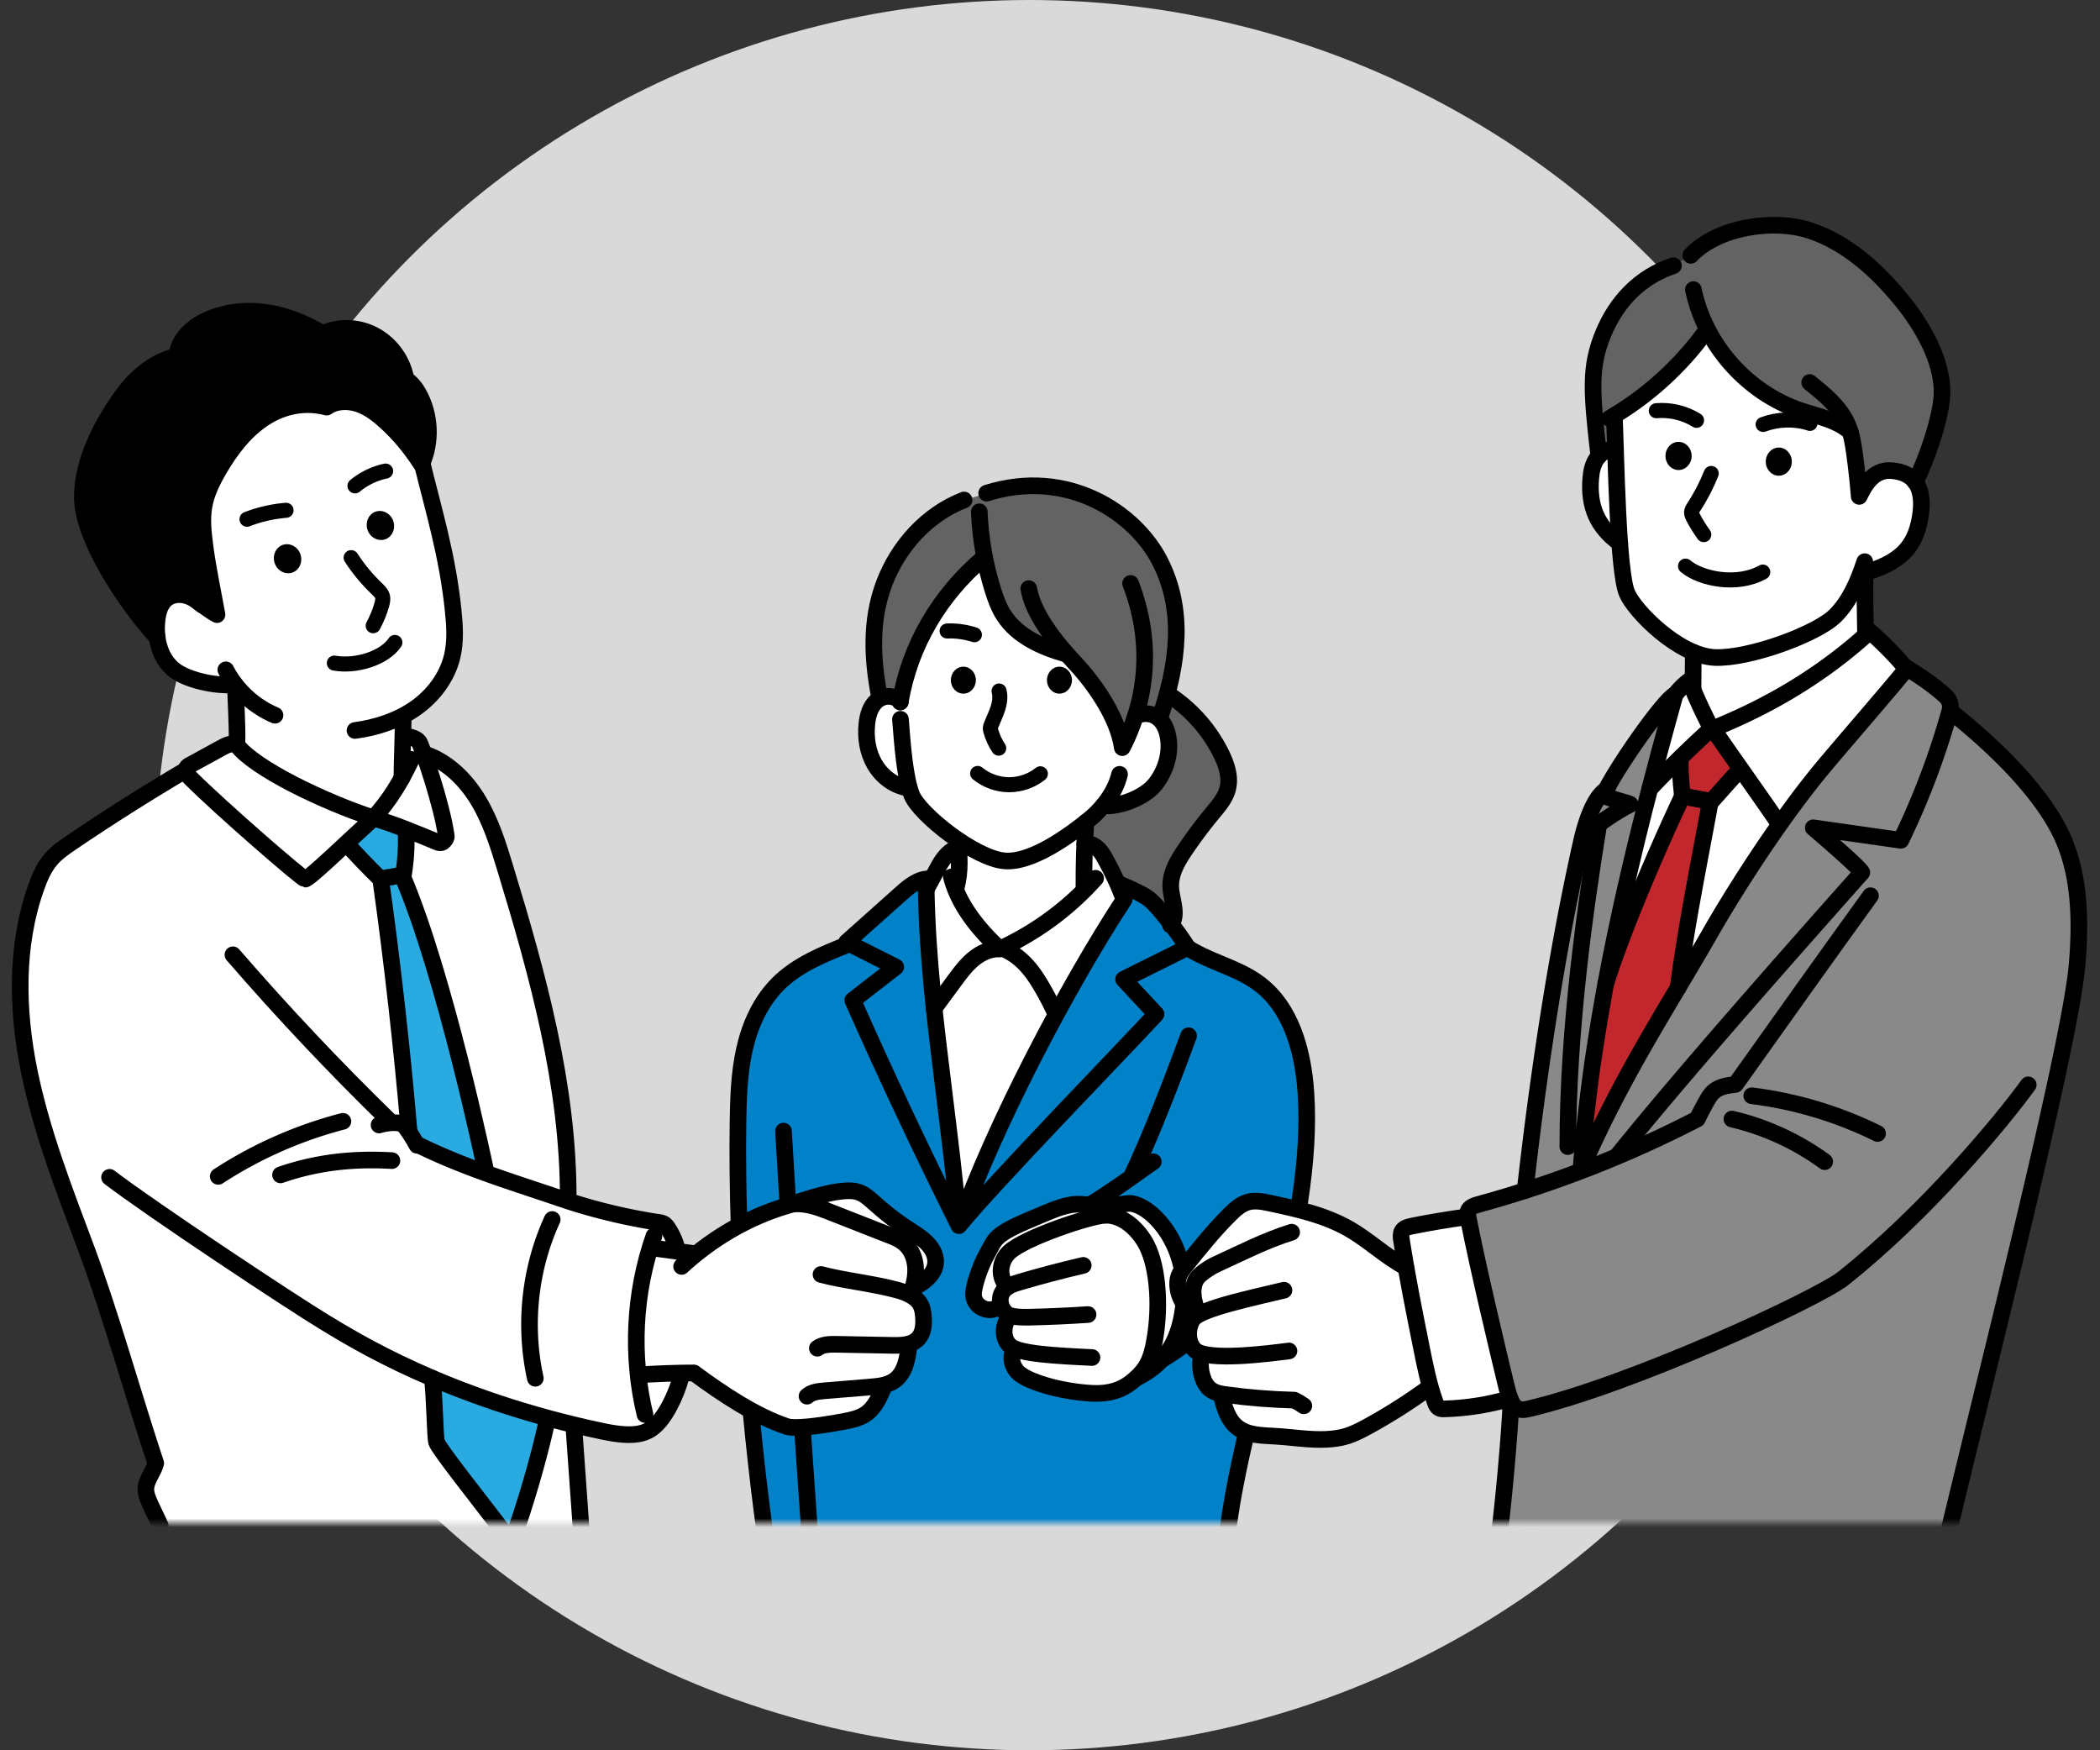<svg id="_レイヤー_1" data-name="レイヤー 1" xmlns="http://www.w3.org/2000/svg" viewBox="0 0 240 200"><rect x="0" y="0" width="240" height="200" fill="#333333" stroke="none"/><defs><style>.cls-3{fill:#fff}.cls-5{stroke-width:1.9px}.cls-5,.cls-6{fill:none;stroke:#000;stroke-linecap:round;stroke-linejoin:round}.cls-7{fill:#636363}.cls-6{stroke-width:1.72px}</style><mask id="mask" x="-25.34" y="23" width="286.56" height="154.19" maskUnits="userSpaceOnUse"><path class="cls-3" d="M261.21 23H-25.34v151h286.56V23z" id="mask0_312_29" data-name="mask0 312 29"/></mask></defs><circle cx="117.66" cy="100" r="100" fill="#d9d9d9"/><g mask="url(#mask)"><path class="cls-7" d="M133.78 105.72c.94-1.17.08-2.88.03-4.38-.06-1.54.77-2.95 1.64-4.22.99-1.47 2.05-2.88 3.18-4.24.67-.81 1.39-1.64 1.67-2.66.37-1.34-.09-2.77-.7-4.02a17.04 17.04 0 00-6.13-6.88l-.94 2.85c2.24-6.52 2.84-12.52.08-17.97-2.83-5.6-10.58-10.73-19.83-7.83l-2.58.78c-4.24 1.63-7.54 5.31-9.14 9.56-1.6 4.25-1.35 8.67-.54 12.88l33.28 26.15z"/><path d="M96.75 107.9c-2.88 1.14-5.63 2.34-7.83 4.53-2.01 2.01-3.22 4.71-3.84 7.48s-.7 5.63-.74 8.48c-.2 14.67 1.11 32.55 3.12 47.08l52.77.6c1.8-15.9 10.14-35.36 9.01-51.33-.32-4.62-1.65-9.58-5.36-12.35-2.58-1.93-5.96-2.52-8.57-4.54-.74-1.22-1.48-2.44-2.4-3.54-.91-1.1-2-2.07-3.3-2.67-.56-.26-1.35-.3-1.94-.49 0 0 .73 1.76.5 2.07-4.33 6.92-8.87 14.8-13.41 24.21-2.48 5.14-5.13 12.22-5.15 12.55-.59-3.89-1.51-13.96-2.09-17.85-1.27-8.4-1.78-21.65-1.77-21.68-.63 0-1.19.38-1.7.76-2.67 2-5.19 4.8-7.3 6.7z" fill="#0081c8"/><path class="cls-3" d="M128.27 85.34c-.96-3.7-1.82-4.97-3.07-6.58-1.02-1.3-2.08-2.57-3.18-3.8-2.91-1.02-5.82-2.11-7.42-4.81-.82-1.39-1.7-4.47-2.22-6.32-4.92 4.11-8.41 9.86-9.55 16.37-.28-.47-.82-.77-1.36-.75-.97.02-1.68.93-2.04 1.83-.71 1.77-.63 3.83.21 5.54.85 1.71 2.45 3.02 4.3 3.55.14.75.68 1.34 1.22 1.87a51.32 51.32 0 004.35 3.88c.06 1.03.06 2.06.02 3.09-.03.75-.1 1.53-.46 2.26 1.29 2.65 3.05 5.07 5.22 6.92 1.36-.47 2.57-1.28 3.76-2.08 2.03-1.37 4.08-2.76 5.72-4.57 0 0 .24-7.79.35-7.92.69-.57 1.35-1.17 1.96-1.84 1.93 0 3.9-.62 5.35-1.91 1.45-1.28 2.33-3.24 2.14-5.17-.1-.96-.47-1.92-1.17-2.57-.71-.66-1.77-.96-2.68-.61-.17.84-1.22 3.32-1.45 3.65z"/><path class="cls-3" d="M114.22 108.37c3.55-1.59 6.83-3.8 9.62-6.5.06-.01.19-5.54.19-5.54.66.05 1.28.39 1.75.86.48.46.82 1.04 1.13 1.63a18.75 18.75 0 011.56 3.96c0 .02-9.93 16.49-14.06 25.4-1.69 3.64-3.25 7.49-4.77 11.6-1.75-12.61-3.01-25.5-3.91-38.41.89-1.21 1.53-2.23 2.17-3.26.2-.32.4-.63.67-.89.27-.25.62-.44 1-.3.25 1.4.11 2.86-.51 4.23 1.14 2.76 2.92 5.26 5.15 7.22zm11.86 30.48c-.72-.67-1.76-1.25-2.74-1.21-.98.04-2.18.37-3.11.67-3.32 1.06-5.66 2.58-5.97 2.86-.33.31-1.85 2.46-2.65 4.96-.22.7-.38 1.66-.3 2.22.17 1.19 1.9 1.51 3.06.87.24.46.55.88.9 1.3-.28.5-.57 1.04-.58 1.61-.01.87.46 1.45 1.18 2.18-.67.94.04 2.19.41 2.44 2.49 1.66 6.51 2.83 9.89 2.43 2.37-.28 3.59-1.25 4.52-2.61 1.92-2.83 1.94-8.68 1.05-12.5-1.13-4.83-5.7-5.66-5.65-5.22z"/><path class="cls-3" d="M126.34 138.8c1.74.29 3.14 1.12 4.15 2.56 1.83 2.59 2.09 7.26 1.68 10.46-.19 1.43-.41 3.41-1.97 5.44 2.01-1.2 3.55-3.14 4.4-5.32.85-2.18.88-4.49.51-6.81-.33-2.14-2.44-6.7-5.58-7.56-.99-.27-2.08-.13-2.97.37-.17.1-.35.22-.42.41-.07.19.03.43.21.46z"/><path class="cls-5" d="M111.92 58.48c.12 3.03.65 6.04 1.55 8.93.32 1.01.68 2.02 1.26 2.91 1.54 2.39 4.35 3.63 7.08 4.41"/><path class="cls-5" d="M117.57 67.26c.5 2.88 2.95 6.01 5.26 8.47 2.31 2.46 4.95 6.28 5.43 9.7 2.97-5.76 3.45-12.29.95-18.76m-16.81-2.92c-4.94 4.18-8.42 9.93-9.51 16.46"/><path class="cls-6" d="M114.18 78.96c.17.65.07 1.35-.14 2-.21.64-.51 1.25-.76 1.88-.05.12-.09.24-.1.37 0 .1.02.2.05.3.2.7.5 1.38.91 1.98m-2.41 2.89c1 .82 2.29 1.28 3.58 1.29 1.29 0 2.58-.44 3.59-1.25M108.24 72.1c1.06-.04 2.12.11 3.12.43"/><path class="cls-5" d="M102.91 82.19c.21 2.62.48 6.71 1.31 8.7.9 2.16 7.18 7.2 10.59 7.48 3.19.27 7.59-3.08 9.36-4.47 1.76-1.38 3.24-3.24 3.78-5.42m-17.77-31.35c-4.24 1.63-7.54 5.31-9.14 9.56-1.6 4.25-1.35 8.67-.54 12.88m12.26-23.22c9.25-2.91 17 2.23 19.83 7.83 2.76 5.45 2.16 11.46-.08 17.97"/><path class="cls-5" d="M129.76 81.86c1.21-.68 3.22-.39 3.73 2.3.36 1.94-.28 4.01-1.54 5.54-1.26 1.52-4.23 2.57-5.86 2.36m-1.99 1.88c-.16 2.5-.24 5.01-.22 7.51m-14.37-5.43c.13 1.77.26 3.58-.2 5.29"/><path class="cls-5" d="M125.21 100.36a33.314 33.314 0 01-10.73 7.98c1.47.54 2.68 1.64 3.6 2.91.92 1.27 1.93 3.18 2.58 4.61m3.32-19.45c.55-.08 1.1.19 1.5.57.4.38.68.87.94 1.36.76 1.41 1.46 2.86 2 4.37m-18.92-5.85c-.61.19-1.13.6-1.53 1.1-.41.49-.71 1.06-1.01 1.62-.35.65-.7 1.29-1.05 1.94m2.82-1.31c.85 3.25 3.1 5.98 5.52 8.23-1.09-.05-2.15.44-3 1.14-.84.69-1.5 1.59-2.15 2.46-.79 1.07-1.57 2.14-2.36 3.2"/><path class="cls-5" d="M135.73 108.26l-7.32 3.64 3.71 3.98c-3.76 4.08-18.61 19.35-22.53 24.17 3.95-11.27 12.34-27.28 18.88-37.26-.17-.58-.39-1.16-.64-1.82 1.18.5 2.31.98 3.22 1.56 1.17.74 3.43 3.82 4.68 5.73zm-29.88-6.72c.12 7.79 1.08 15.54 2.04 23.27.62 5.03 1.25 10.05 1.7 15.24-4.24-8.49-8.29-17.07-12.13-25.75l4.91-3.81s-5.23-2.62-5.62-2.83c2.08-1.85 4.16-3.7 6.23-5.56.93-.83 1.99-1.71 3.24-1.67-.15.42-.37.83-.37 1.1z"/><path class="cls-5" d="M96.96 107.9c-2.88 1.14-5.85 2.34-8.04 4.53-2.01 2.01-3.22 4.71-3.84 7.48s-.7 5.63-.74 8.48c-.2 14.67 1.11 32.55 3.12 47.08M135.29 108c2.62 1.87 6.01 2.46 8.59 4.39 3.71 2.77 5.03 7.73 5.36 12.35 1.12 15.97-7.21 35.13-9.02 51.04m-15.42-38.25c2.97-1.83 5.45-3.73 7-4.78m-2.53 1.78c2.26-4.7 5.06-12.05 6.57-16.18m-12.04 26.24c-2.45.57-4.88 1.21-7.29 1.92-.64.19-1.3.4-1.75.88-.72.78-.57 2.2.52 2.89.76.25 1.58.24 2.38.23 2.23-.05 4.46-.15 6.69-.3m-9.1.38c-.69.95-.68 2.42.2 3.21 1 .9 5.18 1.12 9.35 1.32"/><path class="cls-5" d="M126.33 138.85c-.76-1.05-2.53-1.43-3.99-1.17-1.46.26-2.82.94-4.19 1.5-4.76 1.97-4.37 2.43-5.33 4.08-.81 1.4-1.63 3.89-1.56 4.75.12 1.68 2.48 2.23 3.05.95"/><path class="cls-5" d="M130.09 157.35c3.35-1.71 4.48-4.34 4.97-6.84 1.51-7.65-3.26-12.7-5.79-12.99-.67-.08-3.33.53-4.05.74m7.49 17.15a36.433 36.433 0 0013.72-14.9"/><path class="cls-5" d="M115.87 154.32c-.48.78-.18 1.85.46 2.49 1.01 1.03 4.76 2.2 8.47 2.4 1.96.1 3.39-.38 4.53-1.3 1.24-1 2.02-1.93 2.46-3.91.91-4.11.63-9.09-.76-11.75-.92-1.77-2.72-3.45-4.71-3.39-1.7.05-9.24 2.58-10.98 4.22-1.06.99-1.35 2.8-.18 3.97m-25.62-17.8c.85 14.58 1.98 31.52 3 46.09m10.35-95.13c-.56-.83-1.89-.81-2.65-.17-.77.64-1.07 1.68-1.17 2.68-.16 1.57.08 3.2.86 4.56.78 1.37 2.12 2.44 3.67 2.73"/><path d="M110.1 79.26c.79 0 1.43-.69 1.43-1.54s-.64-1.54-1.43-1.54-1.43.69-1.43 1.54.64 1.54 1.43 1.54zm10.98 0c.79 0 1.43-.69 1.43-1.54s-.64-1.54-1.43-1.54-1.43.69-1.43 1.54.64 1.54 1.43 1.54z"/><path class="cls-7" d="M182.72 52.1c-.87-7.52-1.03-10.18.48-13.91 1.51-3.74 4.22-6.56 8.05-7.83l1.98-1.18c3.05-3.23 9.43-4.23 13.64-2.83 4.22 1.4 7.65 4.53 10.46 7.97 2.33 2.86 4.62 6.79 4.62 10.48 0 2.87-2.07 8.49-3.13 10.1-2.38-1.43-5.43-1.31-6.42 1.98l-29.68-4.78z"/><path d="M222.85 81.23c4.88 3.86 10.1 8.88 12.58 13.84 2.2 4.41 2.67 9.78 1.94 15.27-1.75 13.11-14.73 65.14-14.73 65.14l-51.17-1.13 1.28-14.01s-5.15-21.46-5.12-21.49c.11-.5.41-.96 1.31-1.07 1.71-.68 3.78-1.18 5.36-1.72 1.02-6.49 1.82-13.45 2.57-19.98.3-2.6 2.68-14.39 3.22-16.98 1.06-5.06.86-5.72 3.42-8.86 2.24-4.07 4.94-7.89 8.03-11.1-2.72 8.9-5.52 20.63-7.61 31.14-1.41 7.07-2.77 15.53-3.05 23.21 3.42-7.63 7.55-15.25 12.03-22.83 4.78-8.1 9.16-14.87 14.92-22.31 4.1-5.3 10.14-11.98 10.14-11.98s2.51 1.63 3.61 2.51c.93.75 1.65 1.46 1.28 2.36z" fill="#898989"/><path class="cls-3" d="M195.75 83.27l-2.26-4.55.04-4.18c-4.86-1.92-7.2-5.75-7.71-7.14-.18-.49-.61-2.74-.73-5.35-2.58-1.87-3.54-4.19-3.29-7.38.06-.82.25-1.65.72-2.32.48-.67 1.3-1.13 2.11-1.01l-.13-3.86c4.32-2.51 7.54-5.6 10.48-9.65 0 0 3.95 7.11 10.78 9.09 2 .58 4.14 1.05 5.7 2.43 0 0 .25.83.48 2.52.22 1.61.4 3.24.53 4.86.49-.98 1.49-3.15 3.73-2.94 1.54.14 4.25 1.57 3.1 6.06-1.29 5.03-6.15 5.49-6.15 5.49-.03 2.12.8 4.94.05 7.04-1.47 4.12-13.83 9.86-17.45 10.89z"/><path class="cls-3" d="M195.58 83.48c7.24-2.94 12.8-6.85 18.25-11.26-.03-.07-.03-.15-.03-.15l4.01 4.47-14.53 17.55-12.5 19.91-7.1-2.14c1.45-7.55 3.18-15.68 5.12-22.74.23-.16 2.76-9.85 2.76-9.85.49-.66.96-1.14 1.5-1.5.74 1.7 1.71 3.88 2.51 5.71zm-28.01 55.58c-2.08.28-4.15.63-6.21 1.04-.43.09-.9.21-1.12.59-.17.3-.13.68-.07 1.02.64 4.11 1.46 8.19 2.28 12.27.42 2.11.85 4.24 1.58 6.27.09.25.2.51.43.64.19.11.42.11.64.1 2.61-.08 4.97-.47 7.48-1.18"/><path class="cls-5" d="M183.94 47.81c4.32-2.51 8.11-5.94 11.04-9.99"/><path d="M192.27 90.98c-2.06 4.3-6.81 14.66-8.59 20.5-1.44 6.99-2.54 15.2-3.01 22.07 2.32-5.67 11.11-20.69 11.12-20.89 1.02-7.25 2.56-14.73 3.72-20.96l3.53-3.84-3.04-4.61-4.1 3.26s.35 4.44.36 4.48z" fill="#c1272d"/><path class="cls-5" d="M193.53 33.09c1.3 6.3 6.13 11.76 12.23 13.82 1.97.67 4.14 1.05 5.7 2.43"/><path class="cls-5" d="M206.82 43.71c1.7 1.36 3.46 2.81 4.33 4.8.46 1.06.64 2.21.8 3.35.22 1.61.4 3.24.53 4.86.49-.98 1.49-3.15 3.73-2.94 1.54.14 4.02.86 3.22 5.43-.56 3.21-2.17 5.16-6.77 6.36m-21.41-35.21c-3.82 1.27-6.53 4.1-8.05 7.83-1.51 3.74-1.35 6.4-.48 13.91"/><path class="cls-5" d="M193.23 29.18c3.05-3.23 9.43-4.23 13.64-2.83 4.21 1.4 7.65 4.53 10.46 7.97 2.33 2.86 4.62 6.79 4.62 10.48 0 2.87-2.07 8.49-3.09 10.26m-5.71 10.28c-.03 2.12 0 4.92.05 7.04m-19.67 2.16c-.03.69-.03 3.67-.04 4.18"/><path class="cls-3" d="M139.6 159.55c.34 1.29.73 2.68 1.77 3.52 1.18.96 2.84.95 4.35 1.04 1.95.11 3.9.45 5.85.36.8-.04 1.6-.14 2.37-.38.8-.25 1.55-.64 2.29-1.04 2.48-1.35 4.87-2.87 7.2-4.67-1.15-4.45-2.04-8.97-2.71-13.52-2.35-1.25-4.29-3.14-6.6-4.46-2.73-1.55-5.86-2.24-8.93-2.9-.85-.18-1.74-.37-2.58-.13-.81.23-1.45.81-2.05 1.4-1.85 1.83-3.48 3.87-5.11 5.9-.29.37-.59.74-.75 1.19-.14.42-.15.87-.1 1.3.13 1.04.65 2.04 1.5 2.65 0 0 .38.38.32.42-.59.9-.77 2.06-.47 3.1.07.24.17.49.32.69.27.35.67.56 1.03.78-.27.93-.17 1.96.26 2.84.43.87 1.19 1.57 2.03 1.92z"/><path class="cls-5" d="M217.79 76.3a40.065 40.065 0 00-4.09-4.15c-5.34 4.9-11.46 8.52-17.95 11.12 2.4 3.51 5.14 7.31 7.54 10.82m-14.75-3.94c2.12-2.27 4.75-4.81 7.04-6.9-.91-1.75-1.77-3.58-2.51-5.48-.7.52-1.31 1.15-1.81 1.86"/><path class="cls-5" d="M180.68 133.72c4.72-10.87 9.94-18.65 14.9-27.33 1.87-3.28 7.38-12.3 13.02-19.01 2.79-3.32 6.54-7.61 9.36-11.03 1.5.93 2.98 1.91 4.38 3.18.47.43.67 1.08.5 1.69a88.654 88.654 0 01-5.6 14.8l-10.01-1.43s5.38 4.58 5.55 5.11c-9.42 10.6-20.43 23.07-27.76 32.13m37.83-50.6c4.88 3.86 10.1 8.88 12.58 13.84 2.2 4.41 2.43 9.75 1.94 15.27-.84 9.31-10.16 45.82-14.63 64.54m-39.05-84.73c-1.65.94-2.59 4.35-3 6.2-3.06 13.64-5.13 28.42-6.39 39.69m-1.63 24.42c-.14 3.33-.82 11-1.26 14.31"/><path class="cls-5" d="M213.77 102.35c-5.15 7.1-10.21 14.26-15.43 21.57-.89.1-1.83.23-2.5.82-.39.34-.64.8-.89 1.25-.29.53-.59 1.06-.97 1.87-7.99 4.13-16.42 7.42-25.1 9.79-1.34.37-1.19.98-1.05 1.68 1.12 5.68 3.31 14.85 4.22 18.61.49 2.03.83 3.46 2.49 3.08 11.88-2.73 33.3-12.7 36.1-14.93 9.5-7.54 18.12-17.93 21.16-22.13"/><path class="cls-5" d="M167.57 139.06c-2.08.28-4.15.63-6.21 1.04-.43.09-.9.21-1.12.59-.17.3-.13.68-.07 1.02.64 4.11 1.46 8.19 2.28 12.27.42 2.11.85 4.24 1.58 6.27.09.25.2.51.43.64.19.11.42.11.64.1 2.61-.08 4.97-.47 7.48-1.18"/><path class="cls-5" d="M160.68 144.82c-2.35-1.25-4.25-3.12-6.56-4.43-2.73-1.55-5.85-2.24-8.93-2.9-.85-.18-1.74-.37-2.58-.13-.8.23-1.45.81-2.04 1.4-1.85 1.83-3.48 3.87-5.11 5.9-.29.37-.59.74-.75 1.19-.14.42-.15.87-.1 1.3.13 1.04.65 2.04 1.5 2.65"/><path class="cls-5" d="M147.62 140.8c-3.07.96-5.72 2.35-8.64 3.68-.6.27-1.82 1.05-2.19 1.59-.75 1.08-.41 2.81.21 4.09"/><path class="cls-5" d="M146.74 147.43c-3.47.84-9.44 2.08-10.37 3.26-.58.74-.87 2.52.17 3.56 1.37 1.37 8.62.39 10.77.12"/><path class="cls-5" d="M137.35 154.73c-.24.91-.19 1.89.13 2.78.16.45.41.89.78 1.2.54.46 1.28.58 1.98.67 2.51.34 5.04.54 7.68.61.38.19.74.4 1.09.65"/><path class="cls-5" d="M139.6 159.55c.34 1.29.73 2.68 1.77 3.52 1.18.96 2.84.95 4.35 1.04 1.95.11 3.89.45 5.85.36.8-.04 1.6-.14 2.37-.38.8-.25 1.55-.64 2.29-1.04 2.48-1.35 4.87-2.87 7.15-4.54m17.3-24.79c1.34-18.31 5.88-36.84 10.76-54.34-1.19.43-7.03 8.79-8.21 11.52.86.4 3.13.91 3.08 1.02-1.04.51-2.53 1.44-3.59 2.27-1.5 9.2-3.54 23.28-3.54 36.83m5.32-83.55c.2 5.09.4 17.77 1.43 20.28.85 2.06 5.93 7.21 10.05 7.38 3.91.16 11.65-2.67 13.77-4.78 1.66-1.65 2.62-3.94 3.36-6.17"/><path class="cls-5" d="M184.63 51.34c-.81-.12-1.63.34-2.11 1.01-.48.67-.66 1.5-.72 2.32-.25 3.19.72 5.52 3.31 7.4m6.96 24.51c-.09 1-.02 2.28.2 4.4l3.31.6 3.31-3.71"/><path class="cls-5" d="M191.79 112.85c.94-7.19 2.38-14.15 3.68-21.29 0 0-3.2-.62-3.19-.58-2.06 4.3-6.56 14.44-8.76 21.4M133.46 79.3a17.17 17.17 0 016.13 6.88c.61 1.25 1.07 2.68.7 4.02-.28 1.02-1 1.85-1.67 2.66a54.47 54.47 0 00-3.18 4.24c-.86 1.27-1.69 2.69-1.64 4.23.06 1.5.92 3.21-.03 4.38"/><path d="M191.83 53.71c.83 0 1.5-.72 1.5-1.61s-.67-1.61-1.5-1.61-1.49.72-1.49 1.61.67 1.61 1.49 1.61zm11.46.65c.82 0 1.49-.72 1.49-1.61s-.67-1.61-1.49-1.61-1.49.72-1.49 1.61.67 1.61 1.49 1.61z"/><path class="cls-5" d="M200.2 125.21c4.99.62 9.87 2.08 14.38 4.31m-16.65-1.65c3.82.89 7.45 2.56 10.61 4.87"/><path class="cls-6" d="M195.57 54.1c-.54 1.35-1.21 2.64-2 3.85-.12.18-.24.38-.25.59 0 .21.09.4.18.58.36.69.77 1.34 1.22 1.97m-2.09 3.6c1.74 1.47 5.9 2.33 8.83.68m-12.17-18.44c1.6-.14 3.24.25 4.6 1.1m7.61.47c1.71-.63 3.62-.68 5.35-.12"/><path d="M22.39 68.58c.49.42 1.57 1.21 2.41 1.65-.46-2.57-1.05-5.29-1.38-7.88-.19-1.47-.36-2.96-.12-4.42.25-1.55.96-2.98 1.76-4.34 1.26-2.15 2.8-4.2 4.84-5.62 2.04-1.43 4.66-2.18 7.43-1.45 1.04-.73 2.46-.77 3.67-.35 1.21.42 2.23 1.23 3.17 2.09 1.44 1.33 2.72 2.83 4 4.81 1.17-2.56 1.04-5.68-.35-8.13-.33-.58-.76-1.15-1.43-1.63-.35-2.02-1.64-3.86-3.42-4.89-1.78-1.03-4.01-1.23-6.12-.31-2.03-1.23-4.28-2.13-6.63-2.44-2.35-.3-4.81 0-6.93 1.08-1.53.77-2.99 2.25-3.06 3.95-2.4.52-4.45 2.14-5.94 4.09-2.23 2.92-5.04 7.8-4.87 12.33.17 4.59 4.99 11.88 8.63 15.71-.15-1.08-.06-2.05.14-3.12.4-2.17 3.16-2.03 4.2-1.14z"/><path class="cls-3" d="M42.69 93.47c-2.77-1.08-5.56-2.09-8.26-3.35-2.7-1.26-5.29-2.85-7.3-5.05.03-2.3-.21-5.17-.21-6.74l-.04-.07c-1.67.08-3.35-.15-4.93-.68-.72-.24-1.43-.55-2.03-1.01-1.67-1.29-2.22-3.63-1.98-5.72.11-.94.4-1.94 1.16-2.49.59-.42 1.37-.51 2.08-.33.7.18 3.07 1.72 3.48 2.03-.62-3.2-2-11-1.84-12.14.2-1.51 2.38-7.09 6.36-9.9 2.87-2.02 6.97-2.22 7.92-1.89 1.56-.93 3.61-.63 5.17.29 1.57.92 5.13 5.25 5.82 5.94 1.51 6.19 3.03 11.03 3.69 17.37.18 1.75.3 3.54-.11 5.25-.57 2.41-2.17 4.51-4.2 5.94-2.03 1.43-1.4 1.02-1.4 1.02-.01 2.06-.13 4.91-.19 6.92-.84 1.64-1.91 3.24-3.21 4.61zm36.61 63.41c3.3 2.44 7.04 4.93 10.6 6.11 1.89.63 8.29-.93 9.01-1.41 1.09-.73 1.64-2.03 2.19-3.34.94-.13 1.71-.88 2.12-1.74.41-.86.54-1.82.69-2.88.83-.32 1.32-.64 1.49-1.51.13-.69.21-2.21 0-2.88-.21-.67-.83-.86-1.41-1.26 0 0 .38-1.11.49-1.11 1.14-.28 2.22-1.16 2.45-2.31.23-1.15-.32-2.1-1.27-2.78-.42-.3-4.03-2.71-5.5-4.11-.44-.42-1.59-1.91-3.72-1.6-1.87.27-4.01.71-5.92 1.51-4.15.86-7.82 3.22-11.26 5.7 0 0-5-.56-5.1-.51-1.24 4.61-1.98 9.25-1.22 14.52l6.36-.4z"/><path class="cls-5" d="M23.05 69.1c-.54-.48-1.16-.9-1.86-1.07-.7-.18-1.49-.09-2.08.33-.77.55-1.06 1.55-1.16 2.49-.24 2.1.31 4.43 1.98 5.72.6.46 1.31.77 2.03 1.01 1.58.53 3.26.76 4.93.68m-1.08-1.72c1.2 2.31 3.22 4.18 5.62 5.19m9.14 1.74c2.46-.33 4.88-1.12 6.91-2.54 2.03-1.43 3.63-3.53 4.2-5.94.41-1.71.29-3.5.11-5.25-.66-6.34-2.18-11.18-3.69-17.37"/><path class="cls-5" d="M22.39 68.58c.52.38 1.57 1.21 2.41 1.65-.46-2.57-1.05-5.29-1.38-7.88-.19-1.47-.36-2.96-.12-4.42.25-1.55.96-2.98 1.76-4.34 1.26-2.15 2.8-4.2 4.84-5.62 2.04-1.43 4.66-2.18 7.43-1.45 1.04-.73 2.46-.77 3.67-.35 1.21.42 2.23 1.23 3.17 2.09 1.44 1.33 2.72 2.83 4 4.81 1.17-2.56 1.04-5.68-.35-8.13-.33-.58-.76-1.15-1.43-1.63-.35-2.02-1.64-3.86-3.42-4.89-1.78-1.03-4.01-1.23-6.12-.31-2.03-1.23-4.28-2.13-6.63-2.44-2.35-.3-4.81 0-6.93 1.08-1.53.77-2.99 2.25-3.06 3.95-2.4.52-4.45 2.14-5.94 4.09-2.23 2.92-5.04 7.8-4.87 12.33.17 4.59 4.99 11.88 8.55 15.75"/><path class="cls-3" d="M64.94 137.16c2.46 1.01 9.48 2.45 10.67 2.59.67.08 1.32 1.26 1.68 3.08.03.13.01.21.01.21l-3.12-.41c-.45.74-.61 1.62-.75 2.48-.64 4.01-1.15 8.1-.58 12.12.23-.09 4.95-.24 4.95-.24-.39 1.46-.98 2.88-1.74 4.18-.69 1.17-1.61 2.33-2.92 2.69-.6.17-1.24.15-1.87.11-1.91-.15-3.78-.63-5.64-1.11-.1-.04.76 11.81.76 11.81l-48.09.19s-1.15-2.93-1.34-3.42c-.15-.39-.3-.79-.31-1.2-.03-1.09.86-1.99 1.13-3.05-2.52-7.57-5.15-17.04-7.94-24.52-2.48-6.66-5.1-13.31-6.52-20.28-1.42-6.97-1.58-14.35.81-21.05.4-1.12.88-2.24 1.66-3.15.66-.77 1.51-1.36 2.35-1.93 4.28-2.91 8.66-5.69 13.11-8.49 1.49-.91 3.02-1.75 4.59-2.53.28-.14.56-.27.91-.19 3.27 3.61 11.6 6.86 15.99 8.3 1.29-1.4 2.39-2.96 3.28-4.64 0 0-.01-4.72.08-4.7.55.09 1.07.26 1.56.52.06.03.12.06.17.11.09.08.14.2.19.31.23.52.4.98.6 1.36 2.4.72 4.35 2.55 5.68 4.67 3.28 5.18 6.72 20.31 8.36 27.11a81.177 81.177 0 012.27 19.07z"/><path class="cls-6" d="M32.69 58.31c-1.52.13-3.03.47-4.46 1.02m12.34-3.81a8.216 8.216 0 013.5-1.69"/><path d="M49.4 157.49c.26 1.69.33 6.81.49 7.29.28.84 4.91 6.63 8.59 11.47 1.53-4.24 3.06-9.44 4.04-13.89m-6.98-28.1l-7.87-3.39-.9-1.66-3.08-28.77c-1.16-1.06-2.91-2.65-4.23-3.99 1.07-1.05 2.13-2.1 3.13-3.2 0 0 3.7 1.34 3.81 1.43.16 1.82.02 3.45-.4 5.45 4.04 9.56 7.45 22.94 9.53 34.13z" fill="#29abe2"/><path class="cls-6" d="M40.13 63.72c.84 1.3 1.84 2.5 2.96 3.57.23.23.48.46.59.76.13.36.04.76-.07 1.12-.23.81-.56 1.59-.96 2.33m-4.44 4.27c2.51.45 5.75-.59 6.92-2.36"/><path class="cls-5" d="M46.08 81.94c-.01 2.06-.13 4.91-.15 6.97M26.92 78.33c0 1.57.23 4.44.16 6.69"/><path class="cls-5" d="M47.02 86.77c-1.16 2.42-2.36 4.52-4.33 6.7 2.45.73 4.97 1.79 7.33 2.77.69.29 1.01-.55.99-.67-.5-3.67-2.84-10.43-3.12-10.8-.37-.5-1.19-.55-1.77-.78m-3.43 9.48c-5.54-1.81-13.6-5.63-15.65-8.37-.54-.25-1.16.04-1.68.33-1.26.69-2.51 1.38-3.77 2.06-.18.1-.73.5.19 1.42 3.4 3.4 12.73 11.5 13.1 11.54.4.04 5.29-4.69 7.82-6.97zm-3.07 2.99c1.24 1.32 2.47 2.63 3.81 3.93.89-.11 1.78-.23 2.69-.49.27-1.65.36-3.32.28-4.99m-2.86 5.8c1.22 8.64 2.44 19.35 3.2 28.44m2.66 28.34c.26 1.69.33 6.81.49 7.29.28.84 4.91 6.63 8.59 11.47 1.53-4.24 3.06-9.44 4.04-13.89m-16.59-62.4c4.91 11.35 9.6 33.91 9.6 33.91"/><path class="cls-5" d="M21.29 87.96c-4.46 2.63-8.84 5.4-13.13 8.31-.84.57-1.69 1.16-2.35 1.93-.78.91-1.26 2.03-1.66 3.15-2.39 6.7-2.23 14.08-.81 21.05 1.42 6.97 4.03 13.62 6.52 20.28 2.79 7.48 5.42 16.95 7.94 24.52-.27 1.06-1.16 1.95-1.13 3.05.01.42.16.81.31 1.2.18.48 1.15 2.41 1.34 2.89m8.3-65.24c5.64 6.52 11.57 12.81 17.75 18.83"/><path class="cls-5" d="M12.52 134.53c4.78 3.66 20.93 14.36 24.6 16.57 3.3 1.98 13.91 8.72 31.84 12.47 3.66.77 5.04.24 6.11-.84 1.44-1.44 2.63-4.5 2.82-5.75m-3.16-15.74c-2.28 6.51-2.63 13.68-1.02 20.39m-30.39-33.08c.46-.15 2-.48 2.72-.06.36.21 1.38 1.9 1.62 2.38"/><path class="cls-5" d="M47.87 130.86c5.38 2.63 10.7 4.22 16.47 6.18 3.35 1.14 7.31 2.1 10.8 2.62.28.04.57.08.8.24.17.12.29.29.4.46.47.72.83 1.51 1.04 2.35m-14.27-3.36c-2.58 5.63-3.26 12.1-1.93 18.14m-21.99-29.36a48.357 48.357 0 00-14.25 6.29m19.85-1.8c-3.79-.21-8.05.01-12.73 1.63m42.49 8.35c1.59.21 3.17.43 4.76.64m-1.41 1.47c3.59-3.3 7.91-5.82 12.67-7.11 1.52-.18 3.02.39 4.44.95 2.18.85 4.35 1.71 6.53 2.56.65.25 1.31.51 1.83.97.73.62 1.14 1.56 1.24 2.51.11.95-.07 1.91-.37 2.82"/><path class="cls-5" d="M93.83 145.63c2.79.74 5.65.97 8.7 1.78.93.25 2.11.72 2.61 1.55.29.48.37 1.05.4 1.61.05.82-.02 1.71-.56 2.33-.7.81-1.93.85-3 .83l-6.4-.12c-.75-.01-1.57 0-2.17.45m10.48-.38c-.15 1.51-.44 3.21-1.68 4.08-.79.55-1.8.65-2.76.73-1.74.14-3.48.29-5.22.43-.71.06-1.47.14-2 .62"/><path class="cls-5" d="M101.05 158.34c-.49 1.22-1.04 2.51-2.13 3.25-.69.46-1.53.65-2.35.81-3.18.6-5.8.89-6.66.6-3.56-1.19-7.3-3.68-10.6-6.11m-6.36.21c2.38-.14 4.41-.22 6.36-.22m11.48-19.38c2.73-.95 5.78-1.74 7.19-1.32 1.53.46 1.93 1.74 5.91 4.33.85.55 2.36 1.44 2.86 2.73.79 2.04-1.18 3.32-2.34 3.91m-55.8-60.97c2.6.89 4.67 2.97 6.08 5.33 1.41 2.36 2.24 5.02 3.04 7.65 3.74 12.27 7.22 24.82 7.21 37.64m.64 26.19c.24 3.13.62 8.97.86 12.09"/><path d="M33.4 65.43c.81-.27 1.23-1.21.94-2.08s-1.19-1.36-2.01-1.09c-.81.27-1.23 1.21-.94 2.08.29.87 1.19 1.36 2.01 1.09zm10.61-3.8c.81-.27 1.23-1.21.94-2.08-.29-.87-1.19-1.36-2.01-1.09-.81.27-1.23 1.21-.94 2.08s1.19 1.36 2.01 1.09z"/></g></svg>